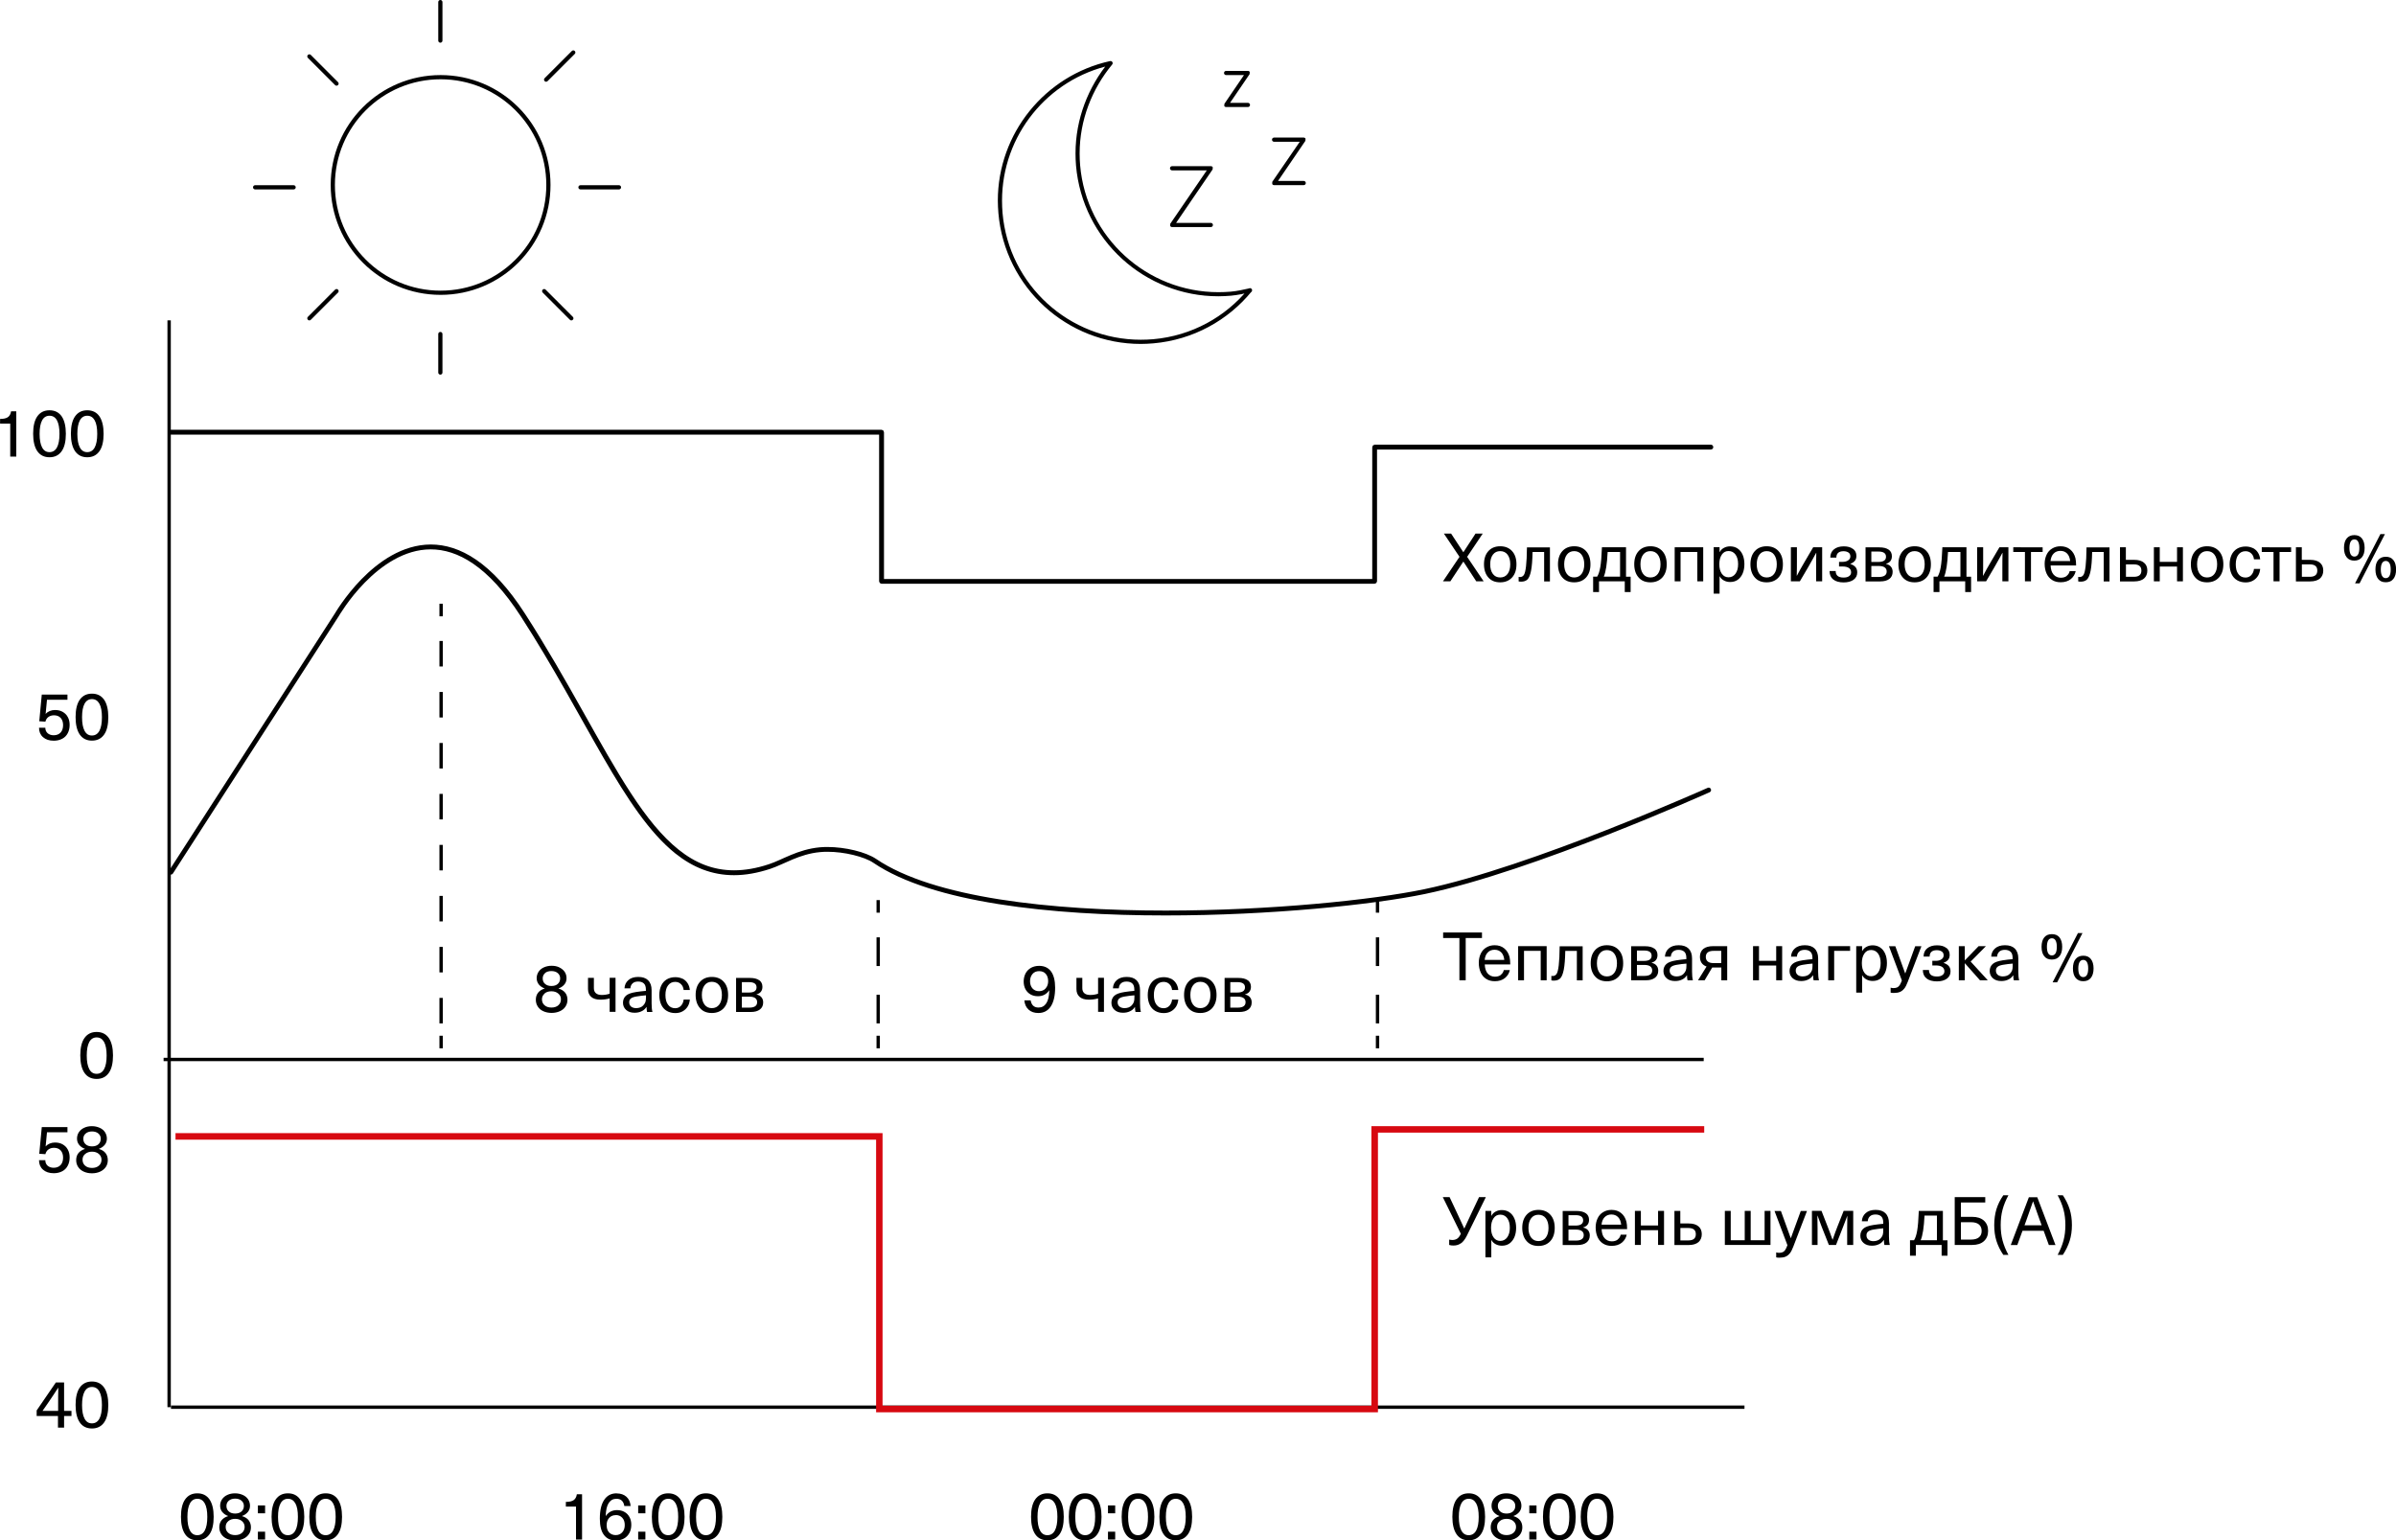 <?xml version="1.0" encoding="UTF-8"?> <svg xmlns="http://www.w3.org/2000/svg" id="_Слой_1" data-name="Слой 1" viewBox="0 0 285.6 183.64"><path d="M174.14,148.21c-.25.18-.54.27-.88.27-.2,0-.38-.02-.52-.07v-.64c.11.03.24.05.39.05.23,0,.42-.06.58-.17s.29-.3.42-.57l-2.15-4.37h.81l.86,1.83c.39.84.69,1.47.88,1.9h.02c.26-.55.55-1.18.88-1.89l.87-1.84h.81l-2.27,4.61c-.21.42-.44.71-.68.89" style="stroke-width: 0px;"></path><path d="M178.03,145.23c-.2.28-.3.66-.3,1.14s.1.86.3,1.14c.2.28.47.42.8.42s.62-.14.83-.43c.21-.29.31-.67.31-1.14s-.1-.85-.31-1.14c-.21-.28-.48-.42-.83-.42s-.6.14-.8.42M179.91,144.51c.26.17.46.42.6.74.14.32.21.7.21,1.12s-.07.8-.21,1.12c-.14.32-.34.57-.59.75-.26.18-.56.26-.9.26-.27,0-.52-.06-.74-.18-.22-.12-.39-.28-.5-.49h-.02v2.06h-.7v-5.54h.7v.58h.02c.11-.21.27-.38.5-.5.22-.12.47-.18.74-.18.34,0,.64.09.9.26" style="stroke-width: 0px;"></path><path d="M182.51,145.23c-.21.28-.32.66-.32,1.15s.11.87.32,1.15c.21.28.5.42.87.42s.67-.14.88-.42c.21-.28.32-.66.32-1.15s-.11-.87-.32-1.15c-.21-.28-.51-.42-.88-.42s-.66.14-.87.42M184.8,144.81c.35.38.52.91.52,1.57s-.17,1.18-.52,1.57c-.35.38-.82.58-1.42.58s-1.07-.19-1.41-.58c-.34-.38-.52-.91-.52-1.57s.17-1.18.52-1.57c.34-.38.82-.58,1.41-.58s1.07.19,1.42.58" style="stroke-width: 0px;"></path><path d="M186.96,147.89h.88c.63,0,.94-.22.94-.65s-.31-.66-.94-.66h-.88v1.3ZM186.96,146.1h.85c.6,0,.9-.21.9-.62s-.3-.62-.9-.62h-.85v1.23ZM189.03,144.63c.26.19.38.45.38.79,0,.46-.23.77-.7.9v.02c.24.05.44.15.58.32.14.16.21.37.21.62,0,.36-.13.64-.39.84-.26.2-.62.3-1.09.3h-1.75v-4.06h1.63c.5,0,.87.09,1.13.28" style="stroke-width: 0px;"></path><path d="M191.27,145.1c-.21.21-.33.51-.37.89h2.34c-.04-.39-.16-.69-.37-.9-.21-.21-.47-.31-.79-.31s-.6.1-.81.32M192.82,147.76c.19-.14.31-.33.36-.57h.72c-.08.38-.27.69-.58.95-.31.25-.72.38-1.21.38-.4,0-.74-.09-1.02-.27-.29-.18-.51-.44-.66-.77-.15-.33-.23-.72-.23-1.16,0-.4.08-.76.23-1.08.15-.32.37-.57.66-.74.29-.18.62-.27,1-.27.45,0,.84.12,1.15.38.31.25.52.6.63,1.04.05.22.08.51.08.87h-3.04c.02.48.13.84.36,1.09.22.24.51.37.85.37.29,0,.53-.07.72-.22" style="stroke-width: 0px;"></path><polygon points="197.64 148.41 197.64 146.65 195.59 146.65 195.59 148.41 194.88 148.41 194.88 144.35 195.59 144.35 195.59 146.09 197.64 146.09 197.64 144.35 198.35 144.35 198.35 148.41 197.64 148.41" style="stroke-width: 0px;"></polygon><path d="M200.3,147.87h.95c.59,0,.89-.24.89-.74s-.3-.74-.89-.74h-.95v1.47ZM201.29,145.85c.5,0,.89.11,1.16.34.27.22.4.54.4.94s-.14.72-.4.95c-.27.22-.65.34-1.16.34h-1.7v-4.07h.7v1.5h.99Z" style="stroke-width: 0px;"></path><polygon points="205.6 148.41 205.6 144.35 206.3 144.35 206.3 147.85 207.97 147.85 207.97 144.35 208.68 144.35 208.68 147.85 210.34 147.85 210.34 144.35 211.04 144.35 211.04 148.41 205.6 148.41" style="stroke-width: 0px;"></polygon><path d="M213.34,149.41c-.15.19-.32.32-.51.4-.19.08-.44.12-.74.12-.16,0-.28-.01-.37-.04v-.59c.1.03.21.05.34.05.18,0,.33-.03.44-.08.11-.05.22-.14.3-.27s.17-.31.26-.56l-1.54-4.08h.76l1.17,3.23h.02l1.18-3.23h.74l-1.63,4.25c-.13.35-.27.62-.42.81" style="stroke-width: 0px;"></path><path d="M220.18,148.41v-1.98c0-.34,0-.84.02-1.51h0l-.14.38c-.04.12-.11.29-.2.52-.09.23-.17.44-.24.62l-.77,1.97h-.85l-.78-1.97-.06-.15-.51-1.37h-.02c.01.67.02,1.18.02,1.51v1.98h-.67v-4.06h1.14l.73,1.87c.2.5.39,1.02.58,1.56h.02c.22-.64.41-1.16.57-1.56l.74-1.87h1.14v4.06h-.68Z" style="stroke-width: 0px;"></path><path d="M223.41,146.56c-.34.05-.58.13-.72.24-.14.11-.21.26-.21.46,0,.21.07.38.22.51.15.12.35.19.61.19.17,0,.32-.03.47-.08.15-.05.27-.14.37-.24.12-.13.21-.26.26-.4.05-.14.07-.32.07-.56v-.25c-.41.03-.77.08-1.06.13M224.74,144.63c.28.27.42.66.42,1.18v1.56c0,.41.03.76.1,1.04h-.64c-.04-.17-.06-.37-.06-.59h-.02c-.14.22-.33.39-.57.5-.24.12-.52.18-.84.18-.42,0-.75-.11-1-.33-.25-.22-.38-.51-.38-.86s.12-.63.35-.84c.23-.21.63-.35,1.2-.44.39-.06.79-.11,1.18-.14v-.16c0-.33-.08-.57-.24-.72-.16-.15-.39-.23-.68-.23s-.51.07-.67.22c-.16.15-.24.34-.26.59h-.7c.02-.4.17-.73.46-.98.28-.25.67-.38,1.18-.38s.9.13,1.18.4" style="stroke-width: 0px;"></path><path d="M229.4,144.91c-.07,1.41-.22,2.39-.46,2.94h1.94v-2.94h-1.49ZM232.14,149.69h-.7v-1.28h-3.07v1.28h-.7v-1.84h.48c.15-.23.28-.6.37-1.11.09-.51.16-1.3.2-2.39h2.87v3.51h.55v1.84Z" style="stroke-width: 0px;"></path><path d="M233.74,147.77h1.21c.41,0,.72-.09.94-.27.22-.18.32-.43.32-.76s-.11-.59-.32-.77c-.22-.18-.53-.27-.94-.27h-1.21v2.07ZM233.74,143.36v1.7h1.34c.6,0,1.06.15,1.4.45.33.3.5.71.5,1.23s-.17.92-.5,1.22c-.33.3-.8.45-1.4.45h-2.08v-5.7h3.64v.64h-2.9Z" style="stroke-width: 0px;"></path><path d="M238.7,144.21c-.15.56-.22,1.17-.22,1.83s.07,1.27.22,1.83c.15.56.38,1.14.7,1.72h-.61c-.37-.54-.64-1.1-.82-1.67-.18-.57-.26-1.2-.26-1.88s.09-1.32.26-1.89c.18-.57.45-1.13.82-1.66h.61c-.32.59-.55,1.16-.7,1.72" style="stroke-width: 0px;"></path><path d="M243.17,145.55c-.33-.9-.6-1.67-.82-2.32h-.02c-.22.65-.5,1.42-.82,2.32l-.19.52h2.04l-.18-.52ZM241.08,146.72l-.62,1.7h-.78l2.16-5.7h1l2.17,5.7h-.79l-.62-1.7h-2.51Z" style="stroke-width: 0px;"></path><path d="M246.7,144.15c.18.57.27,1.2.27,1.89s-.09,1.31-.27,1.88c-.18.57-.45,1.13-.81,1.67h-.62c.32-.59.55-1.16.7-1.72.15-.56.22-1.17.22-1.83s-.07-1.27-.22-1.83c-.15-.56-.38-1.13-.7-1.72h.62c.36.54.63,1.09.81,1.66" style="stroke-width: 0px;"></path><polygon points="176.85 69.3 175.97 69.3 174.44 66.96 174.42 66.96 172.88 69.3 172 69.3 173.97 66.38 172.11 63.61 172.97 63.61 174.42 65.82 174.44 65.82 175.88 63.61 176.74 63.61 174.88 66.38 176.85 69.3" style="stroke-width: 0px;"></polygon><path d="M177.95,66.12c-.21.28-.32.66-.32,1.15s.11.87.32,1.15c.21.28.5.42.87.42s.67-.14.88-.42c.21-.28.32-.66.32-1.15s-.11-.87-.32-1.15c-.21-.28-.51-.42-.88-.42s-.66.14-.87.42M180.24,65.7c.35.38.52.91.52,1.57s-.17,1.18-.52,1.57c-.35.38-.82.58-1.42.58s-1.07-.19-1.41-.58c-.34-.38-.52-.91-.52-1.57s.17-1.18.52-1.57c.34-.38.82-.58,1.41-.58s1.07.19,1.42.58" style="stroke-width: 0px;"></path><path d="M184.06,69.3v-3.5h-1.38c-.02.98-.08,1.72-.18,2.23-.1.51-.24.85-.42,1.04-.18.18-.44.27-.76.27-.12,0-.22-.01-.3-.03v-.54l.16.02c.2,0,.36-.09.47-.26.11-.18.19-.51.25-1.02.06-.5.1-1.26.11-2.26h2.74v4.06h-.7Z" style="stroke-width: 0px;"></path><path d="M186.77,66.12c-.21.28-.32.66-.32,1.15s.11.87.32,1.15c.21.28.5.42.87.42s.67-.14.88-.42c.21-.28.32-.66.32-1.15s-.11-.87-.32-1.15c-.21-.28-.51-.42-.88-.42s-.66.14-.87.42M189.06,65.7c.35.38.52.91.52,1.57s-.17,1.18-.52,1.57c-.35.38-.82.58-1.42.58s-1.07-.19-1.41-.58c-.34-.38-.52-.91-.52-1.57s.17-1.18.52-1.57c.34-.38.82-.58,1.41-.58s1.07.19,1.42.58" style="stroke-width: 0px;"></path><path d="M191.63,65.8c-.07,1.41-.22,2.39-.46,2.94h1.94v-2.94h-1.49ZM194.37,70.58h-.7v-1.28h-3.07v1.28h-.7v-1.84h.48c.15-.23.28-.6.37-1.11.09-.51.16-1.3.2-2.39h2.87v3.51h.55v1.84Z" style="stroke-width: 0px;"></path><path d="M195.86,66.12c-.21.28-.32.66-.32,1.15s.11.87.32,1.15c.21.28.5.42.87.42s.67-.14.88-.42c.21-.28.32-.66.32-1.15s-.11-.87-.32-1.15c-.21-.28-.51-.42-.88-.42s-.66.14-.87.42M198.15,65.7c.35.38.52.91.52,1.57s-.17,1.18-.52,1.57c-.35.38-.82.58-1.42.58s-1.07-.19-1.41-.58c-.34-.38-.52-.91-.52-1.57s.17-1.18.52-1.57c.34-.38.82-.58,1.41-.58s1.07.19,1.42.58" style="stroke-width: 0px;"></path><polygon points="202.32 69.3 202.32 65.8 200.32 65.8 200.32 69.3 199.62 69.3 199.62 65.24 203.02 65.24 203.02 69.3 202.32 69.3" style="stroke-width: 0px;"></polygon><path d="M205.24,66.12c-.2.28-.3.66-.3,1.14s.1.86.3,1.14c.2.28.47.42.8.42s.62-.14.83-.43c.21-.29.31-.67.31-1.14s-.1-.85-.31-1.14c-.21-.28-.48-.42-.83-.42s-.6.14-.8.42M207.12,65.39c.26.17.46.42.6.74.14.32.21.7.21,1.12s-.07.8-.21,1.12c-.14.32-.34.57-.59.75-.26.18-.56.26-.9.26-.27,0-.52-.06-.74-.18s-.39-.28-.5-.49h-.02v2.06h-.7v-5.54h.7v.58h.02c.11-.21.27-.38.5-.5.22-.12.47-.18.74-.18.34,0,.64.09.9.26" style="stroke-width: 0px;"></path><path d="M209.72,66.12c-.21.28-.32.66-.32,1.15s.11.87.32,1.15c.21.28.5.42.87.42s.67-.14.88-.42c.21-.28.32-.66.32-1.15s-.11-.87-.32-1.15c-.21-.28-.51-.42-.88-.42s-.66.14-.87.42M212,65.7c.35.38.52.91.52,1.57s-.17,1.18-.52,1.57c-.35.38-.82.58-1.42.58s-1.07-.19-1.41-.58c-.34-.38-.52-.91-.52-1.57s.17-1.18.52-1.57c.34-.38.82-.58,1.41-.58s1.07.19,1.42.58" style="stroke-width: 0px;"></path><path d="M216.48,69.3v-1.57c0-.61,0-1.22.02-1.82h-.02c-.22.42-.54.98-.94,1.69l-1,1.7h-1.07v-4.06h.72v1.57c0,.61,0,1.22-.02,1.82h.02c.24-.47.55-1.03.94-1.69l1-1.7h1.07v4.06h-.72Z" style="stroke-width: 0px;"></path><path d="M220.88,65.43c.27.21.4.48.4.84,0,.23-.06.43-.18.58-.12.15-.3.27-.54.36v.02c.27.09.47.21.61.37.14.16.21.37.21.64,0,.37-.15.66-.44.87-.29.21-.68.32-1.18.32-.53,0-.95-.12-1.24-.35-.29-.23-.44-.57-.44-1.01h.73c0,.52.31.78.94.78.28,0,.5-.05.66-.17.16-.11.24-.26.24-.46,0-.22-.09-.39-.26-.51-.18-.12-.43-.18-.77-.18h-.41v-.55h.41c.28,0,.51-.06.68-.18.17-.12.26-.27.26-.47s-.07-.36-.22-.46-.34-.16-.59-.16c-.28,0-.49.06-.64.19-.15.13-.22.32-.22.57h-.72c0-.42.14-.74.43-.98.29-.24.68-.36,1.18-.36.46,0,.82.1,1.09.31" style="stroke-width: 0px;"></path><path d="M223.06,68.78h.88c.63,0,.95-.22.95-.65s-.32-.66-.95-.66h-.88v1.3ZM223.06,66.99h.85c.6,0,.9-.21.9-.62s-.3-.62-.9-.62h-.85v1.23ZM225.13,65.52c.26.19.38.45.38.79,0,.46-.23.77-.7.9v.02c.24.05.44.15.58.32.14.16.21.37.21.62,0,.36-.13.64-.39.84-.26.2-.62.3-1.09.3h-1.75v-4.06h1.63c.5,0,.87.09,1.13.28" style="stroke-width: 0px;"></path><path d="M227.35,66.12c-.21.28-.32.66-.32,1.15s.11.87.32,1.15c.21.28.5.42.87.42s.67-.14.88-.42c.21-.28.32-.66.32-1.15s-.11-.87-.32-1.15c-.21-.28-.51-.42-.88-.42s-.66.14-.87.42M229.64,65.7c.35.38.52.91.52,1.57s-.17,1.18-.52,1.57c-.35.38-.82.58-1.42.58s-1.07-.19-1.41-.58c-.34-.38-.52-.91-.52-1.57s.17-1.18.52-1.57c.34-.38.82-.58,1.41-.58s1.07.19,1.42.58" style="stroke-width: 0px;"></path><path d="M232.2,65.8c-.07,1.41-.22,2.39-.46,2.94h1.94v-2.94h-1.49ZM234.95,70.58h-.7v-1.28h-3.07v1.28h-.7v-1.84h.48c.15-.23.28-.6.37-1.11.09-.51.16-1.3.2-2.39h2.87v3.51h.55v1.84Z" style="stroke-width: 0px;"></path><path d="M238.68,69.3v-1.57c0-.61,0-1.22.02-1.82h-.02c-.22.42-.54.98-.94,1.69l-1,1.7h-1.07v-4.06h.72v1.57c0,.61,0,1.22-.02,1.82h.02c.24-.47.55-1.03.94-1.69l1-1.7h1.07v4.06h-.72Z" style="stroke-width: 0px;"></path><polygon points="242.09 65.8 242.09 69.3 241.37 69.3 241.37 65.8 239.98 65.8 239.98 65.24 243.48 65.25 243.48 65.8 242.09 65.8" style="stroke-width: 0px;"></polygon><path d="M244.79,65.99c-.21.21-.33.51-.37.89h2.34c-.04-.39-.16-.69-.37-.9-.21-.21-.47-.31-.79-.31s-.6.1-.81.32M246.34,68.65c.19-.14.31-.33.36-.57h.72c-.08.38-.27.69-.58.95-.31.25-.72.38-1.21.38-.4,0-.74-.09-1.02-.27-.29-.18-.51-.44-.66-.77-.15-.33-.23-.72-.23-1.16,0-.4.08-.76.23-1.08.15-.32.37-.57.66-.74.29-.18.62-.27,1-.27.45,0,.84.12,1.15.38.31.25.52.6.63,1.04.05.22.08.51.08.87h-3.04c.02.48.14.84.36,1.09.22.24.51.37.85.37.29,0,.53-.07.72-.22" style="stroke-width: 0px;"></path><path d="M250.76,69.3v-3.5h-1.38c-.02.98-.08,1.72-.18,2.23-.1.51-.24.85-.42,1.04-.18.18-.44.27-.76.27-.12,0-.22-.01-.3-.03v-.54l.16.02c.2,0,.36-.09.47-.26.11-.18.19-.51.25-1.02.06-.5.1-1.26.11-2.26h2.74v4.06h-.7Z" style="stroke-width: 0px;"></path><path d="M253.41,68.76h.95c.59,0,.89-.24.89-.74s-.3-.74-.89-.74h-.95v1.47ZM254.4,66.74c.5,0,.89.11,1.16.34.27.22.4.54.4.94s-.14.72-.4.95c-.27.22-.65.34-1.16.34h-1.7v-4.07h.7v1.5h.99Z" style="stroke-width: 0px;"></path><polygon points="259.5 69.3 259.5 67.54 257.44 67.54 257.44 69.3 256.74 69.3 256.74 65.24 257.44 65.24 257.44 66.98 259.5 66.98 259.5 65.24 260.2 65.24 260.2 69.3 259.5 69.3" style="stroke-width: 0px;"></polygon><path d="M262.21,66.12c-.21.28-.32.66-.32,1.15s.11.87.32,1.15c.21.28.5.42.87.42s.67-.14.88-.42c.21-.28.32-.66.32-1.15s-.11-.87-.32-1.15c-.21-.28-.51-.42-.88-.42s-.66.14-.87.42M264.5,65.7c.35.38.52.91.52,1.57s-.17,1.18-.52,1.57c-.35.38-.82.58-1.42.58s-1.07-.19-1.41-.58c-.34-.38-.52-.91-.52-1.57s.17-1.18.52-1.57c.34-.38.82-.58,1.41-.58s1.07.19,1.42.58" style="stroke-width: 0px;"></path><path d="M268.53,65.32c.25.13.46.31.61.55.15.23.24.5.27.81h-.74c-.03-.29-.13-.52-.32-.7-.18-.18-.41-.27-.69-.27-.36,0-.64.14-.85.42-.21.28-.31.66-.31,1.15s.1.87.31,1.15c.2.28.49.42.85.42.28,0,.51-.1.69-.29.18-.2.29-.44.32-.74h.74c-.03.31-.11.59-.26.83-.15.24-.35.43-.6.57-.25.14-.54.21-.87.21-.39,0-.73-.09-1.02-.26-.29-.17-.51-.42-.66-.74-.15-.32-.23-.7-.23-1.14s.08-.82.23-1.14c.15-.32.38-.57.66-.74.29-.17.63-.26,1.02-.26.32,0,.61.07.86.19" style="stroke-width: 0px;"></path><polygon points="271.72 65.8 271.72 69.3 271 69.3 271 65.8 269.6 65.8 269.6 65.24 273.1 65.25 273.1 65.8 271.72 65.8" style="stroke-width: 0px;"></polygon><path d="M274.38,68.76h.95c.59,0,.89-.24.89-.74s-.3-.74-.89-.74h-.95v1.47ZM275.37,66.74c.5,0,.89.11,1.16.34.27.22.4.54.4.94s-.14.72-.4.95c-.27.22-.65.34-1.16.34h-1.7v-4.07h.7v1.5h.99Z" style="stroke-width: 0px;"></path><path d="M283.94,67.13c-.1.18-.15.43-.15.76s.05.59.15.77c.1.17.25.26.44.26s.34-.09.44-.26c.1-.17.15-.43.15-.77s-.05-.58-.15-.76c-.1-.17-.25-.26-.44-.26s-.34.09-.44.26M285.29,66.77c.21.26.32.64.32,1.12s-.11.86-.32,1.12c-.21.27-.51.4-.91.4s-.7-.13-.91-.4c-.21-.26-.32-.64-.32-1.12s.1-.86.32-1.12c.21-.26.51-.4.91-.4s.7.13.91.4M280.72,69.54l3.02-5.87h.54l-3.02,5.87h-.54ZM280.2,64.56c-.1.18-.15.43-.15.76s.05.59.15.77c.1.17.25.26.44.26s.34-.09.44-.26c.1-.17.15-.43.15-.77s-.05-.58-.15-.76c-.1-.18-.25-.26-.44-.26s-.34.09-.44.26M281.54,64.19c.21.27.32.64.32,1.12s-.1.86-.32,1.12c-.21.26-.51.4-.91.4s-.7-.13-.91-.4c-.21-.26-.32-.64-.32-1.12s.11-.86.32-1.12c.21-.26.51-.4.91-.4s.7.13.91.4" style="stroke-width: 0px;"></path><polygon points="174.71 111.82 174.71 116.86 173.96 116.86 173.96 111.82 172.02 111.82 172.02 111.16 176.65 111.16 176.65 111.82 174.71 111.82" style="stroke-width: 0px;"></polygon><path d="M177.34,113.54c-.21.21-.33.51-.37.89h2.34c-.04-.39-.16-.69-.37-.9-.21-.21-.47-.31-.79-.31s-.6.1-.81.32M178.89,116.21c.19-.14.31-.33.36-.57h.72c-.08.38-.27.69-.58.95-.31.25-.72.38-1.21.38-.4,0-.74-.09-1.02-.27-.29-.18-.51-.44-.66-.77-.15-.33-.23-.72-.23-1.16,0-.4.08-.76.23-1.08.15-.32.37-.57.66-.74.29-.18.62-.27,1-.27.45,0,.84.12,1.15.38.31.25.52.6.63,1.04.05.22.08.51.08.87h-3.04c.02.48.14.84.36,1.09.22.24.51.37.85.37.29,0,.53-.07.72-.22" style="stroke-width: 0px;"></path><polygon points="183.65 116.86 183.65 113.35 181.66 113.35 181.66 116.86 180.96 116.86 180.96 112.79 184.36 112.79 184.36 116.86 183.65 116.86" style="stroke-width: 0px;"></polygon><path d="M187.96,116.86v-3.5h-1.38c-.02.98-.08,1.72-.18,2.23-.1.51-.24.85-.42,1.04-.18.18-.44.27-.76.27-.12,0-.22-.01-.3-.03v-.54l.16.02c.2,0,.36-.09.47-.26.11-.18.19-.51.25-1.02.06-.5.1-1.26.11-2.26h2.74v4.06h-.7Z" style="stroke-width: 0px;"></path><path d="M190.67,113.68c-.21.28-.32.66-.32,1.15s.11.87.32,1.15c.21.28.5.42.87.42s.67-.14.88-.42c.21-.28.32-.66.32-1.15s-.11-.87-.32-1.15c-.21-.28-.51-.42-.88-.42s-.66.14-.87.42M192.96,113.26c.35.38.52.91.52,1.57s-.17,1.18-.52,1.57c-.35.38-.82.58-1.42.58s-1.07-.19-1.41-.58c-.34-.38-.52-.91-.52-1.57s.17-1.18.52-1.57c.34-.38.82-.58,1.41-.58s1.07.19,1.42.58" style="stroke-width: 0px;"></path><path d="M195.12,116.34h.88c.63,0,.94-.22.94-.65s-.31-.66-.94-.66h-.88v1.3ZM195.12,114.55h.85c.6,0,.9-.21.9-.62s-.3-.62-.9-.62h-.85v1.23ZM197.19,113.07c.26.19.38.45.38.79,0,.46-.23.77-.7.9v.02c.24.05.44.15.58.32.14.16.21.37.21.62,0,.36-.13.64-.39.84-.26.2-.62.3-1.09.3h-1.75v-4.06h1.63c.5,0,.87.09,1.13.28" style="stroke-width: 0px;"></path><path d="M199.95,115c-.34.05-.58.13-.72.24-.14.11-.21.26-.21.46,0,.21.07.38.22.51.15.12.35.19.61.19.17,0,.32-.03.47-.08.15-.05.27-.14.37-.24.12-.13.21-.26.26-.4.05-.14.07-.32.07-.56v-.25c-.41.03-.77.08-1.06.13M201.27,113.08c.28.27.42.66.42,1.18v1.56c0,.41.03.76.1,1.04h-.64c-.04-.17-.06-.37-.06-.59h-.02c-.14.22-.33.39-.57.5-.23.12-.52.18-.84.18-.42,0-.75-.11-1-.33-.25-.22-.38-.51-.38-.86s.12-.63.35-.84c.23-.21.63-.35,1.2-.44.39-.06.79-.11,1.18-.14v-.16c0-.33-.08-.57-.24-.72-.16-.15-.39-.23-.68-.23s-.51.07-.67.22c-.16.15-.24.34-.26.59h-.7c.02-.4.17-.73.46-.98.28-.25.67-.38,1.18-.38s.9.13,1.18.4" style="stroke-width: 0px;"></path><path d="M204.28,113.35c-.64,0-.95.24-.95.73,0,.22.07.4.22.53.15.13.38.2.68.2h.94v-1.46h-.89ZM205.88,116.86h-.7v-1.52h-1.09l-.9,1.52h-.79l1.02-1.64c-.53-.19-.79-.58-.79-1.17,0-.4.14-.71.4-.93.27-.22.67-.33,1.2-.33h1.65v4.06Z" style="stroke-width: 0px;"></path><polygon points="211.72 116.86 211.72 115.1 209.67 115.1 209.67 116.86 208.96 116.86 208.96 112.79 209.67 112.79 209.67 114.54 211.72 114.54 211.72 112.79 212.43 112.79 212.43 116.86 211.72 116.86" style="stroke-width: 0px;"></polygon><path d="M214.98,115c-.34.05-.58.13-.72.24-.14.11-.21.26-.21.46,0,.21.07.38.22.51.15.12.35.19.61.19.17,0,.32-.03.47-.08.15-.05.27-.14.37-.24.12-.13.21-.26.26-.4.05-.14.07-.32.07-.56v-.25c-.41.03-.77.08-1.06.13M216.3,113.08c.28.27.42.66.42,1.18v1.56c0,.41.03.76.1,1.04h-.64c-.04-.17-.06-.37-.06-.59h-.02c-.14.22-.33.39-.57.5-.24.12-.52.18-.84.18-.42,0-.75-.11-1-.33-.25-.22-.38-.51-.38-.86s.12-.63.35-.84c.23-.21.63-.35,1.2-.44.39-.06.79-.11,1.18-.14v-.16c0-.33-.08-.57-.24-.72-.16-.15-.39-.23-.68-.23s-.51.07-.67.22c-.16.15-.24.34-.26.59h-.7c.02-.4.17-.73.46-.98.28-.25.67-.38,1.18-.38s.9.13,1.18.4" style="stroke-width: 0px;"></path><polygon points="218.63 113.35 218.63 116.86 217.92 116.86 217.92 112.79 220.53 112.79 220.53 113.35 218.63 113.35" style="stroke-width: 0px;"></polygon><path d="M222.23,113.68c-.2.28-.3.66-.3,1.14s.1.86.3,1.14c.2.28.47.42.8.42s.62-.14.83-.43c.21-.29.31-.67.31-1.14s-.1-.85-.31-1.14c-.21-.28-.48-.42-.83-.42s-.6.14-.8.42M224.11,112.95c.26.17.46.42.6.74.14.32.21.7.21,1.12s-.07.8-.21,1.12c-.14.32-.34.57-.59.75-.26.18-.56.26-.9.26-.27,0-.52-.06-.74-.18s-.39-.28-.5-.49h-.02v2.06h-.7v-5.54h.7v.58h.02c.11-.21.27-.38.5-.5.22-.12.47-.18.74-.18.34,0,.64.09.9.26" style="stroke-width: 0px;"></path><path d="M226.98,117.85c-.15.19-.32.32-.51.4-.19.08-.44.12-.74.12-.16,0-.28-.01-.37-.04v-.59c.1.03.21.05.34.05.18,0,.33-.03.44-.08.11-.05.21-.14.3-.27.08-.13.17-.31.26-.56l-1.54-4.08h.76l1.17,3.23h.02l1.18-3.23h.74l-1.63,4.25c-.13.35-.27.62-.42.81" style="stroke-width: 0px;"></path><path d="M232,112.99c.27.21.4.48.4.84,0,.23-.06.43-.18.58-.12.15-.3.27-.54.36v.02c.27.09.47.21.61.37.14.16.21.37.21.64,0,.37-.15.66-.44.87-.29.21-.68.32-1.18.32-.53,0-.95-.12-1.24-.35-.29-.23-.44-.57-.44-1.01h.73c0,.52.31.78.94.78.28,0,.5-.05.66-.17.16-.11.24-.26.24-.46,0-.22-.09-.39-.26-.51-.18-.12-.43-.18-.77-.18h-.41v-.55h.41c.28,0,.51-.06.68-.18.17-.12.26-.27.26-.47s-.07-.36-.22-.46-.34-.16-.59-.16c-.28,0-.49.06-.64.19-.15.13-.22.32-.22.57h-.72c0-.42.14-.74.43-.98.29-.24.68-.36,1.18-.36.46,0,.82.1,1.09.31" style="stroke-width: 0px;"></path><polygon points="236.01 116.86 234.21 114.83 234.2 114.83 234.2 116.86 233.49 116.86 233.49 112.79 234.2 112.79 234.2 114.48 234.21 114.48 235.85 112.79 236.72 112.79 234.9 114.63 236.94 116.86 236.01 116.86" style="stroke-width: 0px;"></polygon><path d="M238.84,115c-.34.05-.58.13-.72.24-.14.11-.21.26-.21.46,0,.21.07.38.22.51.15.12.35.19.61.19.17,0,.32-.03.47-.08.15-.05.27-.14.37-.24.12-.13.21-.26.26-.4.05-.14.07-.32.07-.56v-.25c-.41.03-.77.08-1.06.13M240.16,113.08c.28.27.42.66.42,1.18v1.56c0,.41.03.76.1,1.04h-.64c-.04-.17-.06-.37-.06-.59h-.02c-.14.22-.33.39-.57.5-.24.12-.52.18-.84.18-.42,0-.75-.11-1-.33-.25-.22-.38-.51-.38-.86s.12-.63.35-.84c.23-.21.63-.35,1.2-.44.39-.06.79-.11,1.18-.14v-.16c0-.33-.08-.57-.24-.72-.16-.15-.39-.23-.68-.23s-.51.07-.67.22c-.16.15-.24.34-.26.59h-.7c.02-.4.17-.73.46-.98.28-.25.67-.38,1.18-.38s.9.13,1.18.4" style="stroke-width: 0px;"></path><path d="M247.88,114.69c-.1.18-.15.43-.15.76s.05.59.15.77c.1.17.25.26.44.26s.34-.09.44-.26c.1-.17.15-.43.15-.77s-.05-.58-.15-.76c-.1-.17-.25-.26-.44-.26s-.34.09-.44.26M249.23,114.33c.21.26.32.64.32,1.12s-.11.86-.32,1.12c-.21.27-.51.4-.91.4s-.7-.13-.91-.4c-.21-.26-.32-.64-.32-1.12s.1-.86.32-1.12c.21-.26.51-.4.91-.4s.7.13.91.4M244.67,117.1l3.02-5.87h.54l-3.02,5.87h-.54ZM244.14,112.11c-.1.18-.15.43-.15.76s.05.59.15.77c.1.17.25.26.44.26s.34-.09.44-.26c.1-.17.15-.43.15-.77s-.05-.58-.15-.76c-.1-.18-.25-.26-.44-.26s-.34.09-.44.26M245.49,111.75c.21.27.32.64.32,1.12s-.11.86-.32,1.12c-.21.26-.51.4-.91.4s-.7-.13-.91-.4c-.21-.26-.32-.64-.32-1.12s.11-.86.32-1.12c.21-.26.51-.39.91-.39s.7.13.91.39" style="stroke-width: 0px;"></path><path d="M38.82,178.67c.39,0,.68.18.89.55.2.37.3.9.3,1.61s-.1,1.25-.3,1.62c-.2.37-.5.56-.89.56s-.68-.18-.88-.56c-.2-.37-.3-.91-.3-1.62s.1-1.24.3-1.61c.2-.37.5-.55.88-.55M38.82,178.02c-.63,0-1.11.24-1.45.72-.34.48-.5,1.18-.5,2.08s.17,1.6.5,2.08.82.72,1.45.72,1.11-.24,1.45-.72.5-1.18.5-2.08-.17-1.6-.5-2.08c-.34-.48-.82-.72-1.45-.72M34.32,178.67c.39,0,.68.18.89.55.2.37.3.9.3,1.61s-.1,1.25-.3,1.62c-.2.37-.5.56-.89.56s-.68-.18-.88-.56c-.2-.37-.3-.91-.3-1.62s.1-1.24.3-1.61c.2-.37.5-.55.88-.55M34.32,178.02c-.63,0-1.11.24-1.45.72-.34.48-.5,1.18-.5,2.08s.17,1.6.5,2.08.82.72,1.45.72,1.11-.24,1.45-.72c.34-.48.5-1.18.5-2.08s-.17-1.6-.5-2.08c-.34-.48-.82-.72-1.45-.72M31.6,179.46h-.86v.94h.86v-.94ZM31.6,182.59h-.86v.94h.86v-.94ZM28.02,181.06c.34,0,.61.09.82.27s.32.41.32.69-.1.53-.31.71c-.21.18-.48.27-.82.27s-.62-.09-.82-.27c-.21-.18-.31-.41-.31-.71s.11-.51.32-.69.48-.27.82-.27M28.02,178.65c.32,0,.57.08.76.24.19.16.29.37.29.63,0,.28-.1.5-.28.66s-.44.25-.76.25-.57-.08-.76-.25-.28-.39-.28-.66c0-.26.1-.47.29-.63.19-.16.45-.24.76-.24M28.02,178.02c-.34,0-.65.06-.92.19-.27.12-.48.3-.63.52-.15.22-.23.48-.23.77s.08.53.25.74c.17.21.4.37.69.48v.02c-.33.1-.59.27-.77.49s-.27.51-.27.84c0,.31.08.58.24.82s.38.42.66.55c.29.13.61.2.98.2s.7-.07.98-.2c.29-.13.51-.32.67-.55s.24-.51.24-.82c0-.33-.09-.61-.27-.84s-.44-.39-.78-.49v-.02c.29-.11.52-.27.69-.48.17-.21.25-.46.25-.74s-.08-.54-.23-.77c-.15-.22-.36-.4-.64-.52-.27-.12-.58-.19-.92-.19M23.52,178.67c.39,0,.68.18.89.55.2.37.3.9.3,1.61s-.1,1.25-.3,1.62c-.2.37-.5.56-.89.56s-.68-.18-.88-.56c-.2-.37-.3-.91-.3-1.62s.1-1.24.3-1.61c.2-.37.5-.55.88-.55M23.52,178.02c-.63,0-1.11.24-1.45.72-.34.48-.5,1.18-.5,2.08s.17,1.6.5,2.08.82.72,1.45.72,1.11-.24,1.45-.72.5-1.18.5-2.08-.17-1.6-.5-2.08c-.34-.48-.82-.72-1.45-.72" style="stroke-width: 0px;"></path><path d="M190.37,178.67c.39,0,.68.18.89.55.2.37.3.9.3,1.61s-.1,1.25-.3,1.62c-.2.37-.5.56-.89.56s-.68-.18-.88-.56c-.2-.37-.3-.91-.3-1.62s.1-1.24.3-1.61c.2-.37.5-.55.88-.55M190.37,178.02c-.63,0-1.11.24-1.45.72-.34.48-.5,1.18-.5,2.08s.17,1.6.5,2.08.82.72,1.45.72,1.11-.24,1.45-.72.5-1.18.5-2.08-.17-1.6-.5-2.08c-.34-.48-.82-.72-1.45-.72M185.87,178.67c.39,0,.68.18.89.55.2.37.3.9.3,1.61s-.1,1.25-.3,1.62c-.2.37-.5.56-.89.56s-.68-.18-.88-.56c-.2-.37-.3-.91-.3-1.62s.1-1.24.3-1.61c.2-.37.5-.55.88-.55M185.87,178.02c-.63,0-1.11.24-1.45.72-.34.48-.5,1.18-.5,2.08s.17,1.6.5,2.08.82.72,1.45.72,1.11-.24,1.45-.72.5-1.18.5-2.08-.17-1.6-.5-2.08c-.34-.48-.82-.72-1.45-.72M183.15,179.46h-.86v.94h.86v-.94ZM183.15,182.59h-.86v.94h.86v-.94ZM179.57,181.06c.34,0,.61.09.82.27s.32.41.32.69-.1.53-.31.71c-.21.18-.48.27-.82.27s-.62-.09-.82-.27c-.21-.18-.31-.41-.31-.71s.11-.51.32-.69.48-.27.82-.27M179.57,178.65c.32,0,.57.08.76.24.19.16.29.37.29.63,0,.28-.1.5-.28.66s-.44.25-.76.25-.57-.08-.76-.25-.28-.39-.28-.66c0-.26.1-.47.29-.63.19-.16.45-.24.76-.24M179.57,178.02c-.34,0-.65.06-.92.19s-.48.3-.63.52c-.15.22-.23.48-.23.77s.08.53.25.74.39.37.69.48v.02c-.33.1-.59.27-.77.49s-.27.51-.27.84c0,.31.08.58.24.82.16.24.38.42.66.55.29.13.61.2.98.2s.7-.07.98-.2c.29-.13.51-.32.67-.55.16-.24.24-.51.24-.82,0-.33-.09-.61-.27-.84s-.44-.39-.78-.49v-.02c.29-.11.52-.27.69-.48.17-.21.25-.46.25-.74s-.08-.54-.23-.77c-.15-.22-.36-.4-.64-.52s-.58-.19-.92-.19M175.07,178.67c.39,0,.68.18.89.55.2.37.3.9.3,1.61s-.1,1.25-.3,1.62c-.2.37-.5.56-.89.56s-.68-.18-.88-.56c-.2-.37-.3-.91-.3-1.62s.1-1.24.3-1.61c.2-.37.5-.55.88-.55M175.07,178.02c-.63,0-1.11.24-1.45.72-.34.48-.5,1.18-.5,2.08s.17,1.6.5,2.08.82.72,1.45.72,1.11-.24,1.45-.72.5-1.18.5-2.08-.17-1.6-.5-2.08c-.34-.48-.82-.72-1.45-.72" style="stroke-width: 0px;"></path><path d="M140.15,178.67c.39,0,.68.18.89.55.2.37.3.9.3,1.61s-.1,1.25-.3,1.62c-.2.37-.5.56-.89.56s-.68-.18-.88-.56c-.2-.37-.3-.91-.3-1.62s.1-1.24.3-1.61c.2-.37.5-.55.88-.55M140.15,178.02c-.63,0-1.11.24-1.45.72-.34.48-.5,1.18-.5,2.08s.17,1.6.5,2.08.82.72,1.45.72,1.11-.24,1.45-.72.5-1.18.5-2.08-.17-1.6-.5-2.08c-.34-.48-.82-.72-1.45-.72M135.65,178.67c.39,0,.68.18.89.55.2.37.3.9.3,1.61s-.1,1.25-.3,1.62c-.2.37-.5.56-.89.56s-.68-.18-.88-.56c-.2-.37-.3-.91-.3-1.62s.1-1.24.3-1.61c.2-.37.5-.55.88-.55M135.65,178.02c-.63,0-1.11.24-1.45.72-.34.48-.5,1.18-.5,2.08s.17,1.6.5,2.08.82.72,1.45.72,1.11-.24,1.45-.72.5-1.18.5-2.08-.17-1.6-.5-2.08c-.34-.48-.82-.72-1.45-.72M132.93,179.46h-.86v.94h.86v-.94ZM132.93,182.59h-.86v.94h.86v-.94ZM129.35,178.67c.39,0,.69.18.89.55.2.37.3.9.3,1.61s-.1,1.25-.3,1.62c-.2.37-.5.56-.89.56s-.68-.18-.88-.56c-.2-.37-.3-.91-.3-1.62s.1-1.24.3-1.61c.2-.37.5-.55.88-.55M129.35,178.02c-.63,0-1.11.24-1.45.72-.34.48-.5,1.18-.5,2.08s.17,1.6.5,2.08.82.72,1.45.72,1.11-.24,1.45-.72c.34-.48.5-1.18.5-2.08s-.17-1.6-.5-2.08c-.34-.48-.82-.72-1.45-.72M124.85,178.67c.39,0,.68.18.89.55.2.37.3.9.3,1.61s-.1,1.25-.3,1.62c-.2.37-.5.56-.89.56s-.68-.18-.88-.56c-.2-.37-.3-.91-.3-1.62s.1-1.24.3-1.61c.2-.37.5-.55.88-.55M124.85,178.02c-.63,0-1.11.24-1.45.72-.34.48-.5,1.18-.5,2.08s.17,1.6.5,2.08.82.72,1.45.72,1.11-.24,1.45-.72.5-1.18.5-2.08-.17-1.6-.5-2.08c-.34-.48-.82-.72-1.45-.72" style="stroke-width: 0px;"></path><path d="M84.15,178.67c.39,0,.68.18.89.55.2.37.3.9.3,1.61s-.1,1.25-.3,1.62c-.2.37-.5.56-.89.56s-.68-.18-.88-.56c-.2-.37-.3-.91-.3-1.62s.1-1.24.3-1.61c.2-.37.5-.55.88-.55M84.15,178.02c-.63,0-1.11.24-1.45.72s-.5,1.18-.5,2.08.17,1.6.5,2.08c.34.48.82.72,1.45.72s1.11-.24,1.45-.72c.34-.48.5-1.18.5-2.08s-.17-1.6-.5-2.08-.82-.72-1.45-.72M79.65,178.67c.39,0,.68.18.89.55.2.37.3.9.3,1.61s-.1,1.25-.3,1.62c-.2.37-.5.56-.89.56s-.68-.18-.88-.56c-.2-.37-.3-.91-.3-1.62s.1-1.24.3-1.61c.2-.37.5-.55.88-.55M79.65,178.02c-.63,0-1.11.24-1.45.72s-.5,1.18-.5,2.08.17,1.6.5,2.08c.34.48.82.72,1.45.72s1.11-.24,1.45-.72c.34-.48.5-1.18.5-2.08s-.17-1.6-.5-2.08c-.34-.48-.82-.72-1.45-.72M76.93,179.46h-.86v.94h.86v-.94ZM76.93,182.59h-.86v.94h.86v-.94ZM73.4,180.61c.33,0,.58.11.78.33s.29.5.29.86-.1.65-.3.87-.46.33-.78.33-.59-.11-.79-.32c-.2-.22-.29-.51-.29-.88,0-.35.1-.63.3-.85.2-.22.46-.33.79-.33M73.5,178.02c-.64,0-1.14.26-1.48.78-.35.52-.52,1.26-.52,2.24,0,.86.16,1.51.49,1.94.33.44.8.66,1.42.66.36,0,.68-.08.96-.23.28-.15.49-.37.65-.66.15-.28.23-.61.23-.97s-.07-.66-.21-.92-.34-.48-.6-.62c-.26-.15-.56-.22-.89-.22-.57,0-1.01.23-1.33.69h-.02c.02-.69.14-1.2.36-1.54.23-.34.53-.5.92-.5.53,0,.84.28.94.86h.75c-.04-.47-.21-.84-.5-1.1s-.68-.4-1.16-.4M69.38,183.52v-5.39h-.62c-.05.33-.18.56-.38.7-.2.14-.51.21-.93.21v.56h1.21v3.93h.73Z" style="stroke-width: 0px;"></path><path d="M151.87,16.4h3.53c.09,0,.18.05.22.13l-.02.26-3.26,4.78h3.06c.14,0,.25.11.25.25s-.11.25-.25.25h-3.53c-.09,0-.18-.05-.22-.13v-.26s3.28-4.78,3.28-4.78h-3.06c-.14,0-.25-.11-.25-.25s.11-.25.25-.25M146.15,8.45h2.6c.09,0,.18.05.22.13l-.02.26-2.33,3.42h2.13c.14,0,.25.11.25.25s-.11.25-.25.25h-2.6c-.09,0-.18-.05-.22-.13l.02-.26,2.33-3.42h-2.13c-.14,0-.25-.11-.25-.25s.11-.25.25-.25M139.72,19.81h4.62c.09,0,.18.05.22.13l-.02.26-4.35,6.37h4.14c.14,0,.25.11.25.25s-.11.25-.25.25h-4.62c-.09,0-.18-.05-.22-.13v-.26s4.36-6.37,4.36-6.37h-4.14c-.14,0-.25-.11-.25-.25s.11-.25.25-.25M149.05,34.84c-.73.16-1.53.34-2.32.41-.5.04-1.01.07-1.5.07-8.75,0-16.2-6.7-16.97-15.58-.04-.49-.06-.97-.06-1.45,0-4.11,1.52-7.94,3.99-10.92.09-.11.25-.12.35-.03.11.09.12.25.03.35-2.4,2.9-3.88,6.62-3.88,10.61,0,.47.02.93.06,1.41.75,8.62,7.98,15.12,16.48,15.12.48,0,.97-.02,1.46-.06.74-.06,1.53-.24,2.25-.4.13-.03.27.05.3.19.03.14-.05.27-.19.3M149.19,34.75c-2.81,3.43-6.95,5.76-11.71,6.18-.5.04-1.01.07-1.5.07-8.75,0-16.2-6.7-16.97-15.58-.04-.51-.07-1.01-.07-1.5,0-8.01,5.62-14.93,13.38-16.64.14-.03.27.06.3.19.03.13-.06.27-.19.3-7.54,1.65-12.99,8.37-12.99,16.15,0,.48.02.97.06,1.46.75,8.62,7.98,15.12,16.48,15.12.48,0,.97-.02,1.46-.06,4.62-.4,8.64-2.67,11.37-6,.09-.11.24-.12.35-.03.11.09.12.24.03.35M69.19,22.08h4.59c.14,0,.25.11.25.25s-.11.25-.25.25h-4.59c-.14,0-.25-.11-.25-.25s.11-.25.25-.25M30.41,22.08h4.59c.14,0,.25.11.25.25s-.11.25-.25.25h-4.59c-.14,0-.25-.11-.25-.25s.11-.25.25-.25M64.92,9.32l3.24-3.24c.1-.1.26-.1.35,0,.1.1.1.26,0,.35l-3.24,3.24c-.1.1-.26.1-.35,0-.1-.1-.1-.26,0-.35ZM36.7,37.77l3.24-3.24c.1-.1.26-.1.35,0,.1.1.1.26,0,.35l-3.24,3.24c-.1.1-.26.1-.35,0-.1-.1-.1-.26,0-.35ZM67.93,38.12l-3.24-3.24c-.1-.1-.1-.26,0-.35.1-.1.26-.1.35,0l3.24,3.24c.1.1.1.26,0,.35-.1.1-.26.1-.35,0M39.94,10.14l-3.24-3.24c-.1-.1-.1-.26,0-.35.1-.1.26-.1.35,0l3.24,3.24c.1.1.1.26,0,.35-.1.1-.26.1-.35,0ZM52.24,44.41v-4.59c0-.14.11-.25.25-.25s.25.11.25.25v4.59c0,.14-.11.25-.25.25s-.25-.11-.25-.25M52.24,4.84V.25c0-.14.11-.25.25-.25s.25.11.25.25v4.59c0,.14-.11.25-.25.25s-.25-.11-.25-.25" style="stroke-width: 0px;"></path><polyline points="20.36 38.19 20.36 167.75 19.96 167.75 19.96 38.19" style="stroke-width: 0px;"></polyline><polyline points="20.38 167.55 207.94 167.55 207.94 167.95 20.38 167.95" style="stroke-width: 0px;"></polyline><path d="M10.96,165.34c.39,0,.69.18.89.55.2.37.3.9.3,1.61s-.1,1.25-.3,1.62c-.2.37-.5.56-.89.56s-.68-.18-.88-.56c-.2-.37-.3-.91-.3-1.62s.1-1.24.3-1.61c.2-.37.5-.55.88-.55M10.96,164.69c-.63,0-1.11.24-1.45.72-.34.48-.5,1.18-.5,2.08s.17,1.6.5,2.08.82.72,1.45.72,1.11-.24,1.45-.72c.34-.48.5-1.18.5-2.08s-.17-1.6-.5-2.08c-.34-.48-.82-.72-1.45-.72M5.07,168.19l.62-.89c.45-.65.86-1.27,1.24-1.86h.02c-.02.67-.02,1.34-.02,2.01v.74h-1.85ZM8.52,168.8v-.61h-.88v-3.39h-.98l-2.29,3.34v.66h2.54v1.39h.73v-1.39h.88Z" style="stroke-width: 0px;"></path><path d="M64.98,116c-.19.16-.29.37-.29.63,0,.28.09.5.28.66.19.17.44.25.76.25s.58-.08.76-.25c.19-.17.28-.39.28-.66,0-.26-.1-.47-.29-.63-.19-.16-.45-.24-.76-.24s-.57.08-.76.24M64.92,118.44c-.21.18-.32.41-.32.69s.1.53.31.71c.21.18.48.27.82.27s.62-.09.82-.27c.21-.18.31-.42.31-.71s-.1-.51-.32-.69c-.21-.18-.48-.27-.82-.27s-.61.09-.82.27M66.66,115.32c.27.13.48.3.64.52.15.22.23.48.23.77s-.08.54-.25.74c-.17.21-.4.37-.69.48v.02c.34.1.6.27.78.49.18.23.27.51.27.84,0,.31-.08.58-.24.82-.16.24-.38.42-.67.55-.29.13-.62.2-.98.2s-.7-.07-.98-.2c-.29-.13-.51-.31-.66-.55-.16-.24-.24-.51-.24-.82,0-.33.09-.61.27-.84.18-.23.44-.39.77-.49v-.02c-.29-.11-.52-.27-.69-.48-.16-.21-.25-.46-.25-.74s.08-.54.23-.77c.15-.22.36-.4.63-.52.27-.12.57-.19.92-.19s.65.06.92.19" style="stroke-width: 0px;"></path><path d="M72.67,120.64v-1.62c-.35.1-.72.15-1.11.15-.47,0-.84-.11-1.09-.33s-.38-.53-.38-.93v-1.34h.7v1.23c0,.26.08.46.24.6.16.14.39.21.7.21.32,0,.64-.05.94-.15v-1.9h.7v4.06h-.7Z" style="stroke-width: 0px;"></path><path d="M75.93,118.78c-.34.05-.58.13-.72.24-.14.11-.21.26-.21.46,0,.21.07.38.22.51.15.12.35.19.61.19.17,0,.32-.03.47-.08.15-.05.27-.14.37-.24.12-.13.21-.26.26-.4.05-.14.07-.32.07-.56v-.25c-.41.03-.77.08-1.06.13M77.25,116.86c.28.27.42.66.42,1.18v1.56c0,.41.03.76.1,1.04h-.64c-.04-.17-.06-.37-.06-.59h-.02c-.14.22-.33.39-.57.5-.24.12-.52.18-.84.18-.42,0-.75-.11-1-.33-.25-.22-.38-.51-.38-.86s.12-.63.35-.84c.23-.21.63-.35,1.2-.44.39-.06.79-.11,1.18-.14v-.16c0-.33-.08-.57-.24-.72-.16-.15-.39-.23-.68-.23s-.51.07-.67.22c-.16.15-.24.34-.26.59h-.7c.02-.4.17-.73.46-.98.28-.25.67-.38,1.18-.38s.9.13,1.18.4" style="stroke-width: 0px;"></path><path d="M81.35,116.66c.25.13.46.31.61.55.15.23.24.5.27.81h-.74c-.03-.29-.13-.52-.32-.7-.18-.18-.41-.27-.69-.27-.36,0-.64.14-.85.42-.21.28-.31.66-.31,1.15s.1.87.31,1.15c.2.28.49.42.85.42.28,0,.51-.1.69-.29.18-.2.29-.44.32-.74h.74c-.03.31-.11.59-.26.83-.15.24-.35.43-.6.57-.25.14-.54.21-.87.21-.39,0-.73-.09-1.02-.26-.29-.17-.51-.42-.66-.74-.15-.32-.23-.7-.23-1.14s.08-.82.23-1.14c.15-.32.38-.57.66-.74.29-.17.63-.26,1.02-.26.32,0,.61.07.86.19" style="stroke-width: 0px;"></path><path d="M83.98,117.46c-.21.28-.32.66-.32,1.15s.11.87.32,1.15c.21.28.5.42.87.42s.67-.14.88-.42c.21-.28.32-.66.32-1.15s-.11-.87-.32-1.15c-.21-.28-.51-.42-.88-.42s-.66.14-.87.42M86.27,117.04c.35.38.52.91.52,1.57s-.17,1.18-.52,1.57c-.35.38-.82.58-1.42.58s-1.07-.19-1.41-.58c-.34-.38-.52-.91-.52-1.57s.17-1.18.52-1.57c.34-.38.82-.58,1.41-.58s1.07.19,1.42.58" style="stroke-width: 0px;"></path><path d="M88.43,120.12h.88c.63,0,.94-.22.94-.65s-.31-.66-.94-.66h-.88v1.3ZM88.43,118.32h.85c.6,0,.9-.21.9-.62s-.3-.62-.9-.62h-.85v1.23ZM90.5,116.85c.26.19.38.45.38.79,0,.46-.23.77-.7.9v.02c.24.05.44.15.58.32.14.16.21.37.21.62,0,.36-.13.64-.39.84-.26.2-.62.3-1.09.3h-1.75v-4.06h1.63c.5,0,.87.09,1.13.28" style="stroke-width: 0px;"></path><path d="M124.64,117.82c.2-.22.3-.51.3-.85,0-.37-.1-.66-.29-.88-.19-.22-.46-.32-.79-.32s-.59.11-.78.33-.3.51-.3.87.1.64.29.86c.2.22.46.33.78.33s.59-.11.79-.33M122.6,120.35c-.29-.26-.46-.63-.5-1.1h.75c.1.57.41.86.94.86.39,0,.7-.17.92-.5.23-.34.35-.85.36-1.54h-.02c-.31.46-.76.69-1.33.69-.34,0-.63-.07-.89-.22-.26-.15-.46-.36-.6-.62-.14-.27-.21-.58-.21-.92s.08-.68.23-.97c.15-.28.37-.5.65-.66.28-.15.6-.23.96-.23.62,0,1.09.22,1.42.66.32.44.49,1.08.49,1.94,0,.98-.18,1.72-.52,2.24-.35.52-.84.78-1.48.78-.48,0-.87-.13-1.16-.4" style="stroke-width: 0px;"></path><path d="M130.89,120.64v-1.62c-.35.1-.72.15-1.11.15-.47,0-.84-.11-1.09-.33s-.38-.53-.38-.93v-1.34h.7v1.23c0,.26.08.46.24.6.16.14.39.21.7.21.32,0,.64-.05.94-.15v-1.9h.7v4.06h-.7Z" style="stroke-width: 0px;"></path><path d="M134.15,118.78c-.34.05-.58.13-.72.24-.14.11-.21.26-.21.46,0,.21.07.38.22.51.15.12.35.19.61.19.17,0,.32-.03.47-.08.15-.05.27-.14.37-.24.12-.13.21-.26.26-.4.05-.14.07-.32.07-.56v-.25c-.41.03-.77.08-1.06.13M135.47,116.86c.28.27.42.66.42,1.18v1.56c0,.41.03.76.1,1.04h-.64c-.04-.17-.06-.37-.06-.59h-.02c-.14.22-.33.39-.57.5-.24.12-.52.18-.84.18-.42,0-.75-.11-1-.33-.25-.22-.38-.51-.38-.86s.12-.63.35-.84c.23-.21.63-.35,1.2-.44.39-.06.79-.11,1.18-.14v-.16c0-.33-.08-.57-.24-.72-.16-.15-.39-.23-.68-.23s-.51.07-.67.22c-.16.15-.24.34-.26.59h-.7c.02-.4.17-.73.46-.98.28-.25.67-.38,1.18-.38s.9.13,1.18.4" style="stroke-width: 0px;"></path><path d="M139.57,116.66c.25.13.46.31.61.55.15.23.24.5.27.81h-.74c-.03-.29-.13-.52-.32-.7-.18-.18-.41-.27-.69-.27-.36,0-.64.14-.85.42-.21.28-.31.66-.31,1.15s.1.87.31,1.15c.2.28.49.42.85.42.28,0,.51-.1.69-.29.18-.2.29-.44.32-.74h.74c-.03.31-.11.59-.26.83-.15.24-.35.43-.6.57-.25.14-.54.21-.87.21-.39,0-.73-.09-1.02-.26-.29-.17-.51-.42-.66-.74-.15-.32-.23-.7-.23-1.14s.08-.82.23-1.14c.15-.32.38-.57.66-.74.29-.17.63-.26,1.02-.26.32,0,.61.07.86.19" style="stroke-width: 0px;"></path><path d="M142.21,117.46c-.21.28-.32.66-.32,1.15s.11.87.32,1.15c.21.28.5.42.87.42s.67-.14.88-.42c.21-.28.32-.66.32-1.15s-.11-.87-.32-1.15c-.21-.28-.51-.42-.88-.42s-.66.14-.87.42M144.49,117.04c.35.38.52.91.52,1.57s-.17,1.18-.52,1.57c-.35.38-.82.58-1.42.58s-1.07-.19-1.41-.58c-.34-.38-.52-.91-.52-1.57s.17-1.18.52-1.57c.34-.38.82-.58,1.41-.58s1.07.19,1.42.58" style="stroke-width: 0px;"></path><path d="M146.65,120.12h.88c.63,0,.94-.22.94-.65s-.31-.66-.94-.66h-.88v1.3ZM146.65,118.32h.85c.6,0,.9-.21.9-.62s-.3-.62-.9-.62h-.85v1.23ZM148.73,116.85c.26.19.38.45.38.79,0,.46-.23.77-.7.9v.02c.24.05.44.15.58.32.14.16.21.37.21.62,0,.36-.13.64-.39.84-.26.2-.62.3-1.09.3h-1.75v-4.06h1.63c.5,0,.87.09,1.13.28" style="stroke-width: 0px;"></path><path d="M10.96,83.34c.39,0,.68.18.89.55.2.37.3.9.3,1.61s-.1,1.25-.3,1.62c-.2.37-.5.56-.89.56s-.68-.18-.88-.56c-.2-.37-.3-.91-.3-1.62s.1-1.24.3-1.61c.2-.37.5-.55.88-.55M10.96,82.69c-.63,0-1.11.24-1.45.72-.34.48-.5,1.18-.5,2.08s.17,1.6.5,2.08c.34.48.82.72,1.45.72s1.11-.24,1.45-.72c.34-.48.5-1.18.5-2.08s-.17-1.6-.5-2.08c-.34-.48-.82-.72-1.45-.72M8.04,83.42v-.62h-3.06l-.3,3.18.73.05c.06-.24.18-.43.36-.56.18-.13.4-.2.66-.2.34,0,.6.1.8.31.19.21.29.5.29.86s-.1.68-.3.89-.48.32-.82.32c-.29,0-.53-.08-.72-.24-.18-.16-.28-.38-.28-.66h-.75c0,.47.16.85.48,1.13.32.28.74.42,1.28.42.38,0,.71-.08,1-.23.29-.15.51-.37.66-.66.15-.28.23-.61.23-.99,0-.36-.07-.67-.22-.94-.14-.27-.35-.47-.61-.62-.26-.15-.57-.22-.92-.22-.22,0-.42.04-.62.12-.19.08-.35.19-.47.33h-.02l.16-1.67h2.44Z" style="stroke-width: 0px;"></path><path d="M11.52,123.67c.39,0,.68.18.89.55.2.37.3.9.3,1.61s-.1,1.25-.3,1.62c-.2.37-.5.56-.89.56s-.68-.18-.88-.56c-.2-.37-.3-.91-.3-1.62s.1-1.24.3-1.61c.2-.37.5-.55.88-.55M11.52,123.02c-.63,0-1.11.24-1.45.72-.34.48-.5,1.18-.5,2.08s.17,1.6.5,2.08.82.72,1.45.72,1.11-.24,1.45-.72.5-1.18.5-2.08-.17-1.6-.5-2.08c-.34-.48-.82-.72-1.45-.72" style="stroke-width: 0px;"></path><path d="M10.96,137.29c.34,0,.61.09.82.27s.32.41.32.69-.1.53-.31.71c-.21.18-.48.27-.82.27s-.62-.09-.82-.27c-.21-.18-.31-.42-.31-.71s.1-.51.32-.69.48-.27.82-.27M10.96,134.88c.31,0,.57.08.76.24.19.16.29.37.29.63,0,.28-.1.5-.28.66-.19.17-.44.25-.76.25s-.58-.08-.76-.25c-.19-.16-.28-.39-.28-.66,0-.26.1-.47.29-.63.19-.16.45-.24.76-.24M10.96,134.25c-.34,0-.65.06-.92.19-.27.12-.48.3-.63.52-.15.22-.23.48-.23.77s.08.53.25.74c.16.21.39.37.69.48v.02c-.33.1-.59.27-.77.49s-.27.51-.27.84c0,.31.08.58.24.82.16.24.38.42.66.55.29.13.61.2.98.2s.7-.07.98-.2.51-.32.67-.55.24-.51.24-.82c0-.33-.09-.61-.27-.84s-.44-.39-.78-.49v-.02c.29-.11.52-.27.69-.48s.25-.46.25-.74-.08-.54-.23-.77c-.15-.22-.36-.4-.64-.52s-.58-.19-.92-.19M8.04,134.98v-.62h-3.06l-.3,3.18.73.05c.06-.24.18-.43.36-.56.18-.13.4-.2.66-.2.34,0,.6.1.8.31.19.21.29.5.29.86s-.1.68-.3.89-.48.32-.82.32c-.29,0-.53-.08-.72-.24-.18-.16-.28-.38-.28-.66h-.75c0,.47.16.85.48,1.13.32.28.74.42,1.28.42.38,0,.71-.08,1-.23.29-.15.51-.37.66-.66.15-.28.23-.61.23-.99,0-.36-.07-.67-.22-.94-.14-.27-.35-.47-.61-.62-.26-.15-.57-.22-.92-.22-.22,0-.42.04-.62.12-.19.08-.35.19-.47.33h-.02l.16-1.67h2.44Z" style="stroke-width: 0px;"></path><path d="M10.4,49.56c.39,0,.68.18.89.55.2.37.3.9.3,1.61s-.1,1.25-.3,1.62c-.2.37-.5.56-.89.56s-.68-.18-.88-.56c-.2-.37-.3-.91-.3-1.62s.1-1.24.3-1.61c.2-.37.5-.55.88-.55M10.4,48.91c-.63,0-1.11.24-1.45.72s-.5,1.18-.5,2.08.17,1.6.5,2.08c.34.48.82.72,1.45.72s1.11-.24,1.45-.72c.34-.48.5-1.18.5-2.08s-.17-1.6-.5-2.08-.82-.72-1.45-.72M5.9,49.56c.39,0,.69.18.89.55.2.37.3.9.3,1.61s-.1,1.25-.3,1.62c-.2.37-.5.56-.89.56s-.68-.18-.88-.56c-.2-.37-.3-.91-.3-1.62s.1-1.24.3-1.61c.2-.37.5-.55.88-.55M5.9,48.91c-.63,0-1.11.24-1.45.72s-.5,1.18-.5,2.08.17,1.6.5,2.08c.34.48.82.72,1.45.72s1.11-.24,1.45-.72c.34-.48.5-1.18.5-2.08s-.17-1.6-.5-2.08c-.34-.48-.82-.72-1.45-.72M1.94,54.42v-5.39h-.62c-.05.33-.18.56-.38.7-.2.14-.51.21-.93.21v.56h1.21v3.93h.73Z" style="stroke-width: 0px;"></path><path d="M20.38,51.23h84.7l.21.09.08.21v17.49h58.2v-15.71l.08-.21.2-.09h40.08c.16,0,.29.13.29.29s-.13.29-.29.29h-39.79v15.71l-.08.2-.21.09h-58.78l-.2-.09-.08-.2v-17.49H20.38c-.16,0-.29-.13-.29-.29s.13-.29.29-.29" style="stroke-width: 0px;"></path><polygon points="20.92 135.08 105.2 135.08 105.2 167.58 163.47 167.58 163.47 134.25 203.14 134.25 203.14 135.02 164.25 135.02 164.25 168.36 104.43 168.36 104.43 135.86 20.92 135.86 20.92 135.08" style="fill: #d70911; stroke-width: 0px;"></polygon><path d="M20.14,103.81l19.77-30.67.24.16-.25-.14s1.18-2.05,3.18-4.11c2.01-2.05,4.86-4.13,8.27-4.14,3.42,0,7.28,2.11,11.22,8.23,5.22,8.1,8.95,15.79,12.64,21.43,1.84,2.82,3.68,5.12,5.67,6.71,1.99,1.59,4.12,2.47,6.62,2.47,1.28,0,2.66-.23,4.16-.73,1.57-.51,3.41-1.76,6.04-2.01.3-.03.61-.04.92-.04,2.13,0,4.57.59,5.81,1.42,3.4,2.31,8.62,3.86,14.69,4.82,6.07.96,12.99,1.34,19.81,1.34,12.51,0,24.71-1.27,30.81-2.54,6.38-1.33,14.84-4.35,21.69-7.04,3.43-1.35,6.46-2.61,8.63-3.54,1.08-.46,1.96-.84,2.56-1.1.6-.26.93-.41.93-.41.15-.07.32,0,.38.14.07.15,0,.32-.14.38-.01,0-21.04,9.45-33.93,12.13-6.16,1.28-18.38,2.56-30.93,2.56-6.85,0-13.79-.38-19.9-1.35-6.11-.97-11.39-2.53-14.92-4.92-1.06-.73-3.48-1.33-5.49-1.32-.3,0-.59.01-.87.04-2.48.23-4.23,1.42-5.92,1.99-1.55.51-2.99.76-4.34.76-2.64,0-4.92-.94-6.99-2.59-6.18-4.96-10.62-16.19-18.43-28.28-3.9-6.03-7.58-7.97-10.73-7.97-3.16,0-5.9,1.96-7.86,3.96-.98,1-1.75,2-2.28,2.75-.26.38-.47.69-.61.91-.14.22-.21.34-.21.34h0s-19.77,30.68-19.77,30.68c-.09.14-.27.17-.4.09-.13-.09-.17-.27-.09-.4" style="stroke-width: 0px;"></path><polyline points="52.78 71.97 52.78 73.47 52.38 73.47 52.38 71.97" style="stroke-width: 0px;"></polyline><path d="M52.78,122h-.4v-3.04h.4v3.04ZM52.78,115.92h-.4v-3.04h.4v3.04ZM52.78,109.84h-.4v-3.04h.4v3.04ZM52.78,103.76h-.4v-3.04h.4v3.04ZM52.78,97.68h-.4v-3.04h.4v3.04ZM52.78,91.61h-.4v-3.04h.4v3.04ZM52.78,85.53h-.4v-3.04h.4v3.04ZM52.78,79.45h-.4v-3.04h.4v3.04Z" style="stroke-width: 0px;"></path><path d="M104.88,108.8h-.4v-1.5h.4v1.5ZM52.78,124.97h-.4v-1.5h.4v1.5Z" style="stroke-width: 0px;"></path><path d="M104.88,122h-.4v-3.42h.4v3.42ZM104.88,115.16h-.4v-3.42h.4v3.42Z" style="stroke-width: 0px;"></path><path d="M164.4,108.8h-.4v-1.5h.4v1.5ZM104.88,124.97h-.4v-1.5h.4v1.5Z" style="stroke-width: 0px;"></path><path d="M164.4,122h-.4v-3.42h.4v3.42ZM164.4,115.16h-.4v-3.42h.4v3.42Z" style="stroke-width: 0px;"></path><path d="M19.5,126.1h183.58v.4H19.5v-.4ZM164.4,124.97h-.4v-1.5h.4v1.5Z" style="stroke-width: 0px;"></path><path d="M65.37,22.05h.25c0,7.23-5.86,13.1-13.1,13.1s-13.1-5.86-13.1-13.1,5.86-13.1,13.1-13.1,13.1,5.86,13.1,13.1h-.5c0-3.48-1.41-6.63-3.69-8.91-2.28-2.28-5.43-3.69-8.91-3.69s-6.63,1.41-8.91,3.69c-2.28,2.28-3.69,5.43-3.69,8.91s1.41,6.63,3.69,8.91c2.28,2.28,5.43,3.69,8.91,3.69s6.63-1.41,8.91-3.69c2.28-2.28,3.69-5.43,3.69-8.91h.25Z" style="stroke-width: 0px;"></path></svg> 